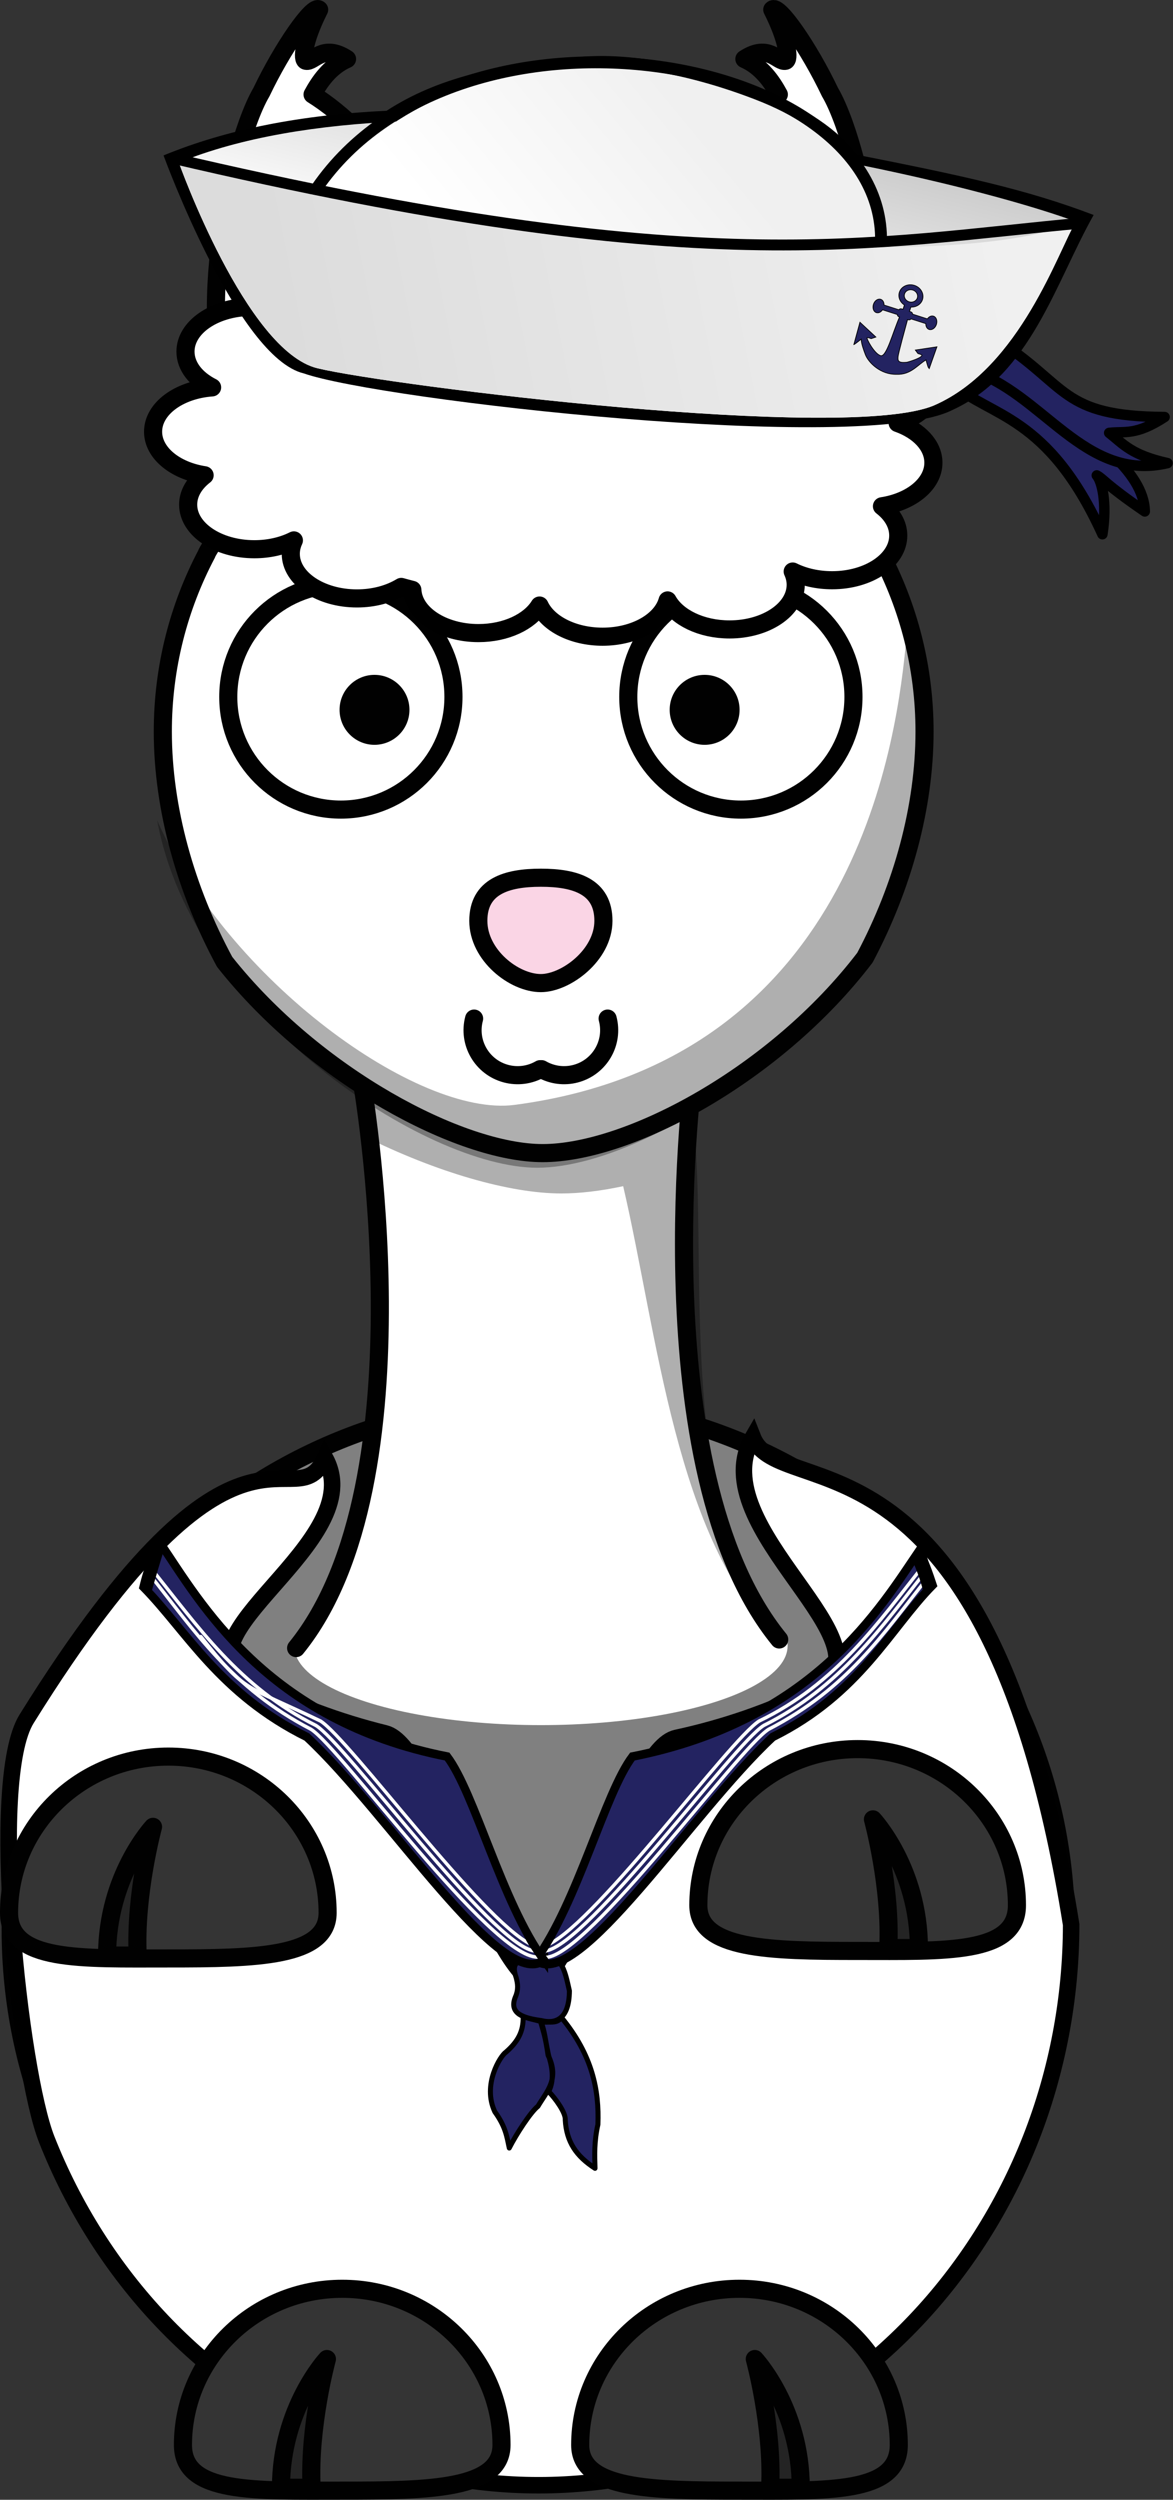 <?xml version="1.0" encoding="UTF-8" standalone="no"?>
<!-- Created with Inkscape (http://www.inkscape.org/) -->

<svg
   xmlns:dc="http://purl.org/dc/elements/1.1/"
   xmlns:cc="http://creativecommons.org/ns#"
   xmlns:rdf="http://www.w3.org/1999/02/22-rdf-syntax-ns#"
   xmlns:svg="http://www.w3.org/2000/svg"
   xmlns="http://www.w3.org/2000/svg"
   xmlns:xlink="http://www.w3.org/1999/xlink"
   xmlns:sodipodi="http://sodipodi.sourceforge.net/DTD/sodipodi-0.dtd"
   xmlns:inkscape="http://www.inkscape.org/namespaces/inkscape"
   id="Layer_1"
   xml:space="preserve"
   version="1.0"
   viewBox="0 0 259.061 551.956"
   inkscape:version="0.91 r13725"
   sodipodi:docname="Alpaka Matrose.svg"
   width="259.061"
   height="551.956"><rect x="0" y="0" width="259.061" height="551.956" fill="#333333" stroke="none"/><defs
     id="defs48"><linearGradient
       id="linearGradient4454-3"><stop
         id="stop4456-0"
         offset="0"
         style="stop-color:#729fcf;stop-opacity:0.208;" /><stop
         id="stop4458-4"
         offset="1"
         style="stop-color:#729fcf;stop-opacity:0.676;" /></linearGradient><linearGradient
       id="linearGradient4467-4"><stop
         id="stop4469-2"
         offset="0"
         style="stop-color:#ffffff;stop-opacity:1;" /><stop
         id="stop4471-1"
         offset="1"
         style="stop-color:#ffffff;stop-opacity:0.248;" /></linearGradient><linearGradient
       id="linearGradient2803-3-4-3-8"><stop
         style="stop-color:#ffffff;stop-opacity:1;"
         offset="0"
         id="stop2805-3-9-6-5" /><stop
         style="stop-color:#cbcbcb;stop-opacity:1;"
         offset="1"
         id="stop2807-8-1-3-1" /></linearGradient><linearGradient
       id="linearGradient2094-9-5-4-8"><stop
         id="stop2096-6-9-4-7"
         offset="0"
         style="stop-color:#bb4444;stop-opacity:1;" /><stop
         id="stop2098-9-9-3-6"
         offset="1"
         style="stop-color:#ee0d0d;stop-opacity:1;" /></linearGradient><linearGradient
       id="linearGradient5048-2-7-9-2-5-4"><stop
         id="stop5050-9-5-6-0-8-1"
         offset="0"
         style="stop-color:black;stop-opacity:0;" /><stop
         style="stop-color:black;stop-opacity:1;"
         offset="0.5"
         id="stop5056-9-8-2-2-4-1" /><stop
         id="stop5052-0-7-5-9-3-3"
         offset="1"
         style="stop-color:black;stop-opacity:0;" /></linearGradient><linearGradient
       id="linearGradient2795-0-4-0-7-0"><stop
         style="stop-color:#000000;stop-opacity:0.069;"
         offset="0"
         id="stop2797-5-31-3-9-8" /><stop
         style="stop-color:#ffffff;stop-opacity:1;"
         offset="1"
         id="stop2799-6-4-7-9-3" /></linearGradient><linearGradient
       id="linearGradient9750"><stop
         style="stop-color:#2b435c;stop-opacity:1"
         offset="0"
         id="stop9752" /><stop
         style="stop-color:#1f3245;stop-opacity:1"
         offset="1"
         id="stop9754" /></linearGradient><linearGradient
       id="linearGradient2116-3-0-2-9-2-7"><stop
         id="stop2118-9-2-9-7-1-6"
         offset="0"
         style="stop-color:#282828;stop-opacity:1;" /><stop
         id="stop2120-1-7-0-5-7-1"
         offset="1"
         style="stop-color:#a9a9a9;stop-opacity:0;" /></linearGradient><linearGradient
       inkscape:collect="always"
       xlink:href="#linearGradient3476"
       id="linearGradient19243"
       gradientUnits="userSpaceOnUse"
       x1="76.614"
       y1="57.833"
       x2="73.742"
       y2="65.145" /><linearGradient
       id="linearGradient3476"><stop
         style="stop-color:#cdcdcd;stop-opacity:1;"
         offset="0"
         id="stop3478" /><stop
         style="stop-color:#ffffff;stop-opacity:1;"
         offset="1"
         id="stop3480" /></linearGradient><linearGradient
       inkscape:collect="always"
       xlink:href="#linearGradient3468"
       id="linearGradient19245"
       gradientUnits="userSpaceOnUse"
       x1="76.614"
       y1="57.601"
       x2="67.561"
       y2="63.288" /><linearGradient
       id="linearGradient3468"><stop
         style="stop-color:#f0f0f0;stop-opacity:1;"
         offset="0"
         id="stop3470" /><stop
         style="stop-color:#ffffff;stop-opacity:1;"
         offset="1"
         id="stop3472" /></linearGradient><linearGradient
       inkscape:collect="always"
       xlink:href="#linearGradient3458"
       id="linearGradient19247"
       gradientUnits="userSpaceOnUse"
       x1="59.322"
       y1="67.118"
       x2="88.567"
       y2="65.145" /><linearGradient
       id="linearGradient3458"><stop
         style="stop-color:#dcdcdc;stop-opacity:1;"
         offset="0"
         id="stop3460" /><stop
         style="stop-color:#f0f0f0;stop-opacity:1;"
         offset="1"
         id="stop3462" /></linearGradient></defs><sodipodi:namedview
     pagecolor="#ffffff"
     bordercolor="#666666"
     borderopacity="1"
     objecttolerance="10"
     gridtolerance="10"
     guidetolerance="10"
     inkscape:pageopacity="0"
     inkscape:pageshadow="2"
     inkscape:window-width="1920"
     inkscape:window-height="1017"
     id="namedview46"
     showgrid="false"
     inkscape:zoom="1.2093559"
     inkscape:cx="-204.91615"
     inkscape:cy="222.62054"
     inkscape:window-x="-8"
     inkscape:window-y="-8"
     inkscape:window-maximized="1"
     inkscape:current-layer="Layer_1"
     fit-margin-top="0"
     fit-margin-left="0"
     fit-margin-right="0"
     fit-margin-bottom="0" /><g
     id="g240"
     transform="translate(0.359,7.3252606e-4)"><path
       id="path2383_3_"
       style="fill:#808080;stroke:#010101;stroke-width:4;stroke-linecap:round;stroke-linejoin:round"
       d="M 235.07,426.04 C 235.09,490.41 182.91,542.61 118.53,542.61 54.159,542.61 1.98,490.41 2,426.04 1.98,361.67 54.159,309.47 118.53,309.47 c 64.38,0 116.56,52.2 116.54,116.57 z"
       inkscape:connector-curvature="0" /><path
       id="path3339"
       style="fill:#010101;fill-opacity:0.314"
       d="m 219.27,371.2 c 2.99,10.25 4.58,21.1 4.58,32.32 0,63.61 -51.62,115.24 -115.24,115.24 -43.734,0 -81.819,-24.41 -101.34,-60.34 14.03,47.82 58.252,82.78 110.6,82.78 63.61,0 115.24,-51.62 115.24,-115.24 0,-19.81 -5.02,-38.47 -13.84,-54.76 z"
       inkscape:connector-curvature="0" /></g><g
     id="g266"
     transform="translate(0.359,7.3252606e-4)"><ellipse
       cx="119.09"
       cy="363.41"
       ry="17.5"
       rx="54.5"
       style="fill:#ffffff"
       id="ellipse268" /><path
       inkscape:connector-curvature="0"
       d="M 65.041,363.9 C 95.029,327 79.521,238.57 79.521,238.57 l 73.439,-3.18 c 0,0 -11.84,89.07 18.77,126.61"
       style="fill:#ffffff;stroke:#010101;stroke-width:4;stroke-linecap:round;stroke-linejoin:round"
       id="path2399_1_" /><path
       inkscape:connector-curvature="0"
       d="m 152.95,235.38 -21,0.92 -52.44,2.28 c 0,0 0.295,4.72 0.382,12.23 16.107,8.04 32.338,12.71 43.718,12.71 4.08,0 8.7,-0.55 13.66,-1.61 7.57,32.46 11.62,78.22 34.1,99.8 l 0.35,0.3 c -21.07,-25.83 -16.73,-76.09 -18.23,-104.9 -0.17,-3.27 -0.3,-6.27 -0.39,-8.92 -0.06,-2.12 -0.09,-3.99 -0.11,-5.63 -0.02,-1.32 -0.03,-2.31 -0.04,-3.28 -0.01,-1.51 -0.01,-1.71 0,-2.35 l 0,-1.55 z"
       style="fill:#010101;fill-opacity:0.314"
       id="path3214_1_" /></g><path
     id="path278"
     style="fill:#ffffff;stroke:#010101;stroke-width:4;stroke-linejoin:round"
     d="m 194.499,122.331 c 0.21,0 -9.83,-17.29 -13.53,-21.01 1.09,-0.67 1.81,-1.27 1.95,-1.463 16.45,-13.354 10.15,-53.833 3.5,-72.492 -1.07,-2.976 -2.13,-5.367 -3.12,-7.035 -4.59,-9.654 -11.43,-19.569 -12.74,-18.204 3.54,7.025 3.81,11.114 2.91,11.303 -1.71,0.354 -3.72,-3.919 -9.07,-0.402 3.8,1.671 6.11,5.064 7.61,7.839 -12.75,7.954 -32.19,29.761 -24.63,54.879 0.64,2.154 1.35,4.137 2.05,5.992 -1.33,-0.385 -1.59,-0.154 -1.07,0.507 -0.5,-0.181 -1.01,-0.364 -1.52,-0.536 -8.12,-1.92 -17.1,-2.968 -27,-2.968 -0.96,0 -1.92,-0.019 -2.86,0 -8.08,0.164 -15.51,1.047 -22.36,2.534 -0.572,0.183 -1.137,0.381 -1.704,0.576 0.1,-0.34 -0.286,-0.407 -1.299,-0.113 0.694,-1.855 1.403,-3.837 2.051,-5.992 7.562,-25.118 -11.886,-46.926 -24.636,-54.879 1.504,-2.774 3.812,-6.168 7.613,-7.839 -5.347,-3.518 -7.362,0.756 -9.067,0.402 -0.907,-0.189 -0.628,-4.278 2.907,-11.303 -1.31,-1.366 -8.146,8.55 -12.741,18.204 -0.988,1.667 -2.052,4.059 -3.113,7.035 -6.659,18.66 -12.952,59.139 3.496,72.492 0.14,0.193 0.861,0.793 1.945,1.463 -3.229,3.25 -14.792,20.98 -14.422,20.97 -6.184,11.71 -9.692,25.06 -9.692,39.23 0,16.97 5.025,34.91 13.66,50.87 20.009,25.3 52.122,42.22 70.222,42.22 19.03,0 51.47,-17.33 71.18,-43.15 8.34,-15.72 13.17,-33.3 13.17,-49.94 0,-14.15 -3.52,-27.48 -9.69,-39.19 z"
     inkscape:connector-curvature="0" /><path
     id="path3231"
     style="fill:#010101;fill-opacity:0.314"
     d="m 200.169,141.081 c -1.96,20.58 -10.21,92.83 -86.52,102.88 -21.308,2.8 -63.407,-27.53 -78.937,-62.82 7.903,43.25 59.33,76.7 83.927,76.7 27.73,0 84.93,-39.4 84.93,-87.95 0,-10.09 -3.06,-32.42 -3.4,-28.81 z"
     inkscape:connector-curvature="0" /><g
     id="g281"
     transform="translate(0.359,7.3252606e-4)"><path
       inkscape:connector-curvature="0"
       d="m 176.74,94.657 c 9.11,-8.012 5.62,-43.299 1.94,-54.495 -0.59,-1.786 -1.18,-2.22 -1.73,-3.221 -2.54,-5.792 -22.07,30.179 -17.89,45.25 0.36,1.292 17.6,12.582 17.68,12.466 z"
       style="fill:#fad5e5;stroke:#010101;stroke-width:4;stroke-linejoin:round"
       id="path3573_3_" /><path
       inkscape:connector-curvature="0"
       d="M 80.986,82.19 C 85.171,67.119 65.639,31.148 63.094,36.94 c -0.547,1 -1.135,1.435 -1.723,3.221 -3.688,11.196 -7.171,46.483 1.936,54.495 0.077,0.117 17.32,-11.173 17.679,-12.466 z"
       style="fill:#fad5e5;stroke:#010101;stroke-width:4;stroke-linejoin:round"
       id="path3573_1_" /></g><path
     id="path2397_1_"
     style="fill:#fad5e5;stroke:#010101;stroke-width:4"
     d="m 133.269,203.321 c 0,7.59 -8.32,13.75 -13.82,13.75 -5.92,0 -13.81,-6.16 -13.81,-13.75 0,-7.59 6.19,-9.52 13.81,-9.52 7.63,0 13.82,1.93 13.82,9.52 z"
     inkscape:connector-curvature="0" /><g
     id="g3178_1_"
     transform="translate(-2.163,-5.035)"><path
       id="path2400_1_"
       style="fill:none;stroke:#010101;stroke-width:4;stroke-linecap:round;stroke-linejoin:round"
       d="m 136.36,229.94 c 1.42,5.3 -1.73,10.74 -7.04,12.16 -2.55,0.68 -5.26,0.33 -7.55,-0.99"
       inkscape:connector-curvature="0" /><path
       id="path3176_1_"
       style="fill:none;stroke:#010101;stroke-width:4;stroke-linecap:round;stroke-linejoin:round"
       d="m 106.87,229.94 c -1.42,5.3 1.73,10.74 7.04,12.16 2.55,0.68 5.27,0.33 7.55,-0.99"
       inkscape:connector-curvature="0" /></g><g
     id="g291"
     transform="translate(20.359,7.3252606e-4)"><path
       inkscape:connector-curvature="0"
       d="m 79.787,153.88 c 0.009,13.73 -11.116,24.87 -24.849,24.88 -13.732,0 -24.873,-11.12 -24.882,-24.85 l 0,-0.03 C 30.047,140.14 41.172,129 54.905,128.99 c 13.732,-0.01 24.872,11.12 24.882,24.85 l 0,0.04 z"
       style="fill:#ffffff;stroke:#010101;stroke-width:4;stroke-linecap:round;stroke-linejoin:round"
       id="path2387_2_" /><path
       inkscape:connector-curvature="0"
       d="m 70.07,156.73 c 0.002,4.27 -3.451,7.72 -7.713,7.73 -4.262,0 -7.719,-3.45 -7.722,-7.72 l 0,-0.01 c -0.003,-4.26 3.449,-7.72 7.711,-7.72 4.264,0 7.72,3.45 7.724,7.71 l 0,0.01 z"
       style="fill:#010101"
       id="path2393_2_" /></g><g
     id="g295"
     transform="translate(-19.641,7.3252606e-4)"><path
       inkscape:connector-curvature="0"
       d="m 208.13,153.88 c 0.01,13.73 -11.11,24.87 -24.85,24.88 -13.73,0 -24.87,-11.12 -24.88,-24.85 l 0,-0.03 c -0.01,-13.74 11.12,-24.88 24.85,-24.89 13.73,-0.01 24.87,11.12 24.88,24.85 l 0,0.04 z"
       style="fill:#ffffff;stroke:#010101;stroke-width:4;stroke-linecap:round;stroke-linejoin:round"
       id="path2391_2_" /><path
       inkscape:connector-curvature="0"
       d="m 182.98,156.73 c 0,4.27 -3.45,7.72 -7.71,7.73 -4.27,0 -7.72,-3.45 -7.73,-7.72 l 0,-0.01 c 0,-4.26 3.45,-7.72 7.72,-7.72 4.26,0 7.72,3.45 7.72,7.71 l 0,0.01 z"
       style="fill:#010101"
       id="path2395_2_" /></g><path
     inkscape:connector-curvature="0"
     style="fill:#ffffff;stroke:#000000;stroke-width:4;stroke-linecap:round;stroke-linejoin:round;stroke-miterlimit:4;stroke-dasharray:none"
     sodipodi:nodetypes="scscscsscscscsscssccscscsscsscscscsscscs"
     d="m 140.854,45.231 c -5.381,0 -10.082,1.97 -12.617,4.892 -2.654,-2.476 -6.962,-4.083 -11.837,-4.083 -6.051,0 -11.236,2.484 -13.454,6.022 -2.616,-2.66 -7.112,-4.417 -12.198,-4.417 -7.75,0 -14.069,4.074 -14.558,9.22 -2.056,-0.745 -4.411,-1.169 -6.908,-1.169 -8.068,0 -14.596,4.418 -14.596,9.862 0,0.765 0.117,1.506 0.362,2.221 -7.824,0.187 -14.082,4.524 -14.082,9.849 0,3.239 2.306,6.113 5.88,7.91 -7.329,0.529 -13.035,4.699 -13.035,9.784 0,4.695 4.866,8.625 11.38,9.617 -2.249,1.734 -3.635,3.999 -3.635,6.484 0,5.444 6.547,9.849 14.615,9.849 3.278,0 6.297,-0.722 8.735,-1.952 -0.438,0.937 -0.685,1.931 -0.685,2.966 0,5.444 6.547,9.849 14.615,9.849 3.765,0 7.191,-0.967 9.781,-2.542 0.81,0.227 1.627,0.446 2.455,0.655 0.255,5.294 6.689,9.541 14.596,9.541 6.087,0 11.297,-2.515 13.492,-6.086 1.867,3.993 7.395,6.883 13.93,6.883 7.139,0 13.074,-3.445 14.348,-8.012 2.074,3.741 7.415,6.408 13.683,6.408 8.069,0 14.615,-4.418 14.615,-9.862 0,-1.021 -0.239,-2.002 -0.666,-2.928 2.43,1.217 5.457,1.926 8.715,1.926 8.068,0 14.596,-4.418 14.596,-9.862 0,-2.48 -1.356,-4.739 -3.597,-6.472 6.504,-0.997 11.361,-4.927 11.361,-9.617 0,-3.81 -3.208,-7.117 -7.897,-8.757 5.008,-1.563 8.488,-4.982 8.488,-8.95 0,-5.182 -5.925,-9.414 -13.454,-9.81 0.6,-1.078 0.932,-2.247 0.932,-3.467 0,-5.444 -6.547,-9.849 -14.615,-9.849 -1.134,0 -2.232,0.079 -3.292,0.244 -0.278,-5.279 -6.704,-9.502 -14.596,-9.502 -2.354,0 -4.577,0.385 -6.546,1.053 -1.348,-4.504 -7.237,-7.897 -14.31,-7.897 z"
     id="path3563" /><g
     style="display:none"
     id="g246-8"
     transform="translate(-380.03,-251.888)"><ellipse
       cx="172.97"
       cy="448.24"
       transform="matrix(0.999,0.052,-0.052,0.999,23.698,-8.439)"
       ry="11.666"
       rx="41.999"
       style="display:inline;fill:#ffffff"
       id="ellipse248-5" /><ellipse
       cx="63.968"
       cy="450.24"
       transform="matrix(-0.999,0.052,-0.052,-0.999,151.41,896.51)"
       ry="11.666"
       rx="41.999"
       style="display:inline;fill:#ffffff"
       id="ellipse250-1" /><path
       inkscape:connector-curvature="0"
       d="m 23.064,451.28 c 0,0 29.852,79.04 51.731,76.35 21.881,-2.69 29.715,-83.6 29.715,-83.6"
       style="display:inline;fill:#ffffff;stroke:#010101;stroke-width:4;stroke-linecap:round;stroke-linejoin:round"
       id="path252-4" /><path
       inkscape:connector-curvature="0"
       d="m 132.12,444.03 c 0,0 7.83,80.91 29.71,83.6 21.88,2.69 53.29,-78.6 53.29,-78.6"
       style="display:inline;fill:#ffffff;stroke:#010101;stroke-width:4;stroke-linecap:round;stroke-linejoin:round"
       id="path254-4" /></g><path
     style="fill:#ffffff;fill-opacity:1;stroke:#000000;stroke-width:3.644;stroke-linecap:round;stroke-linejoin:miter;stroke-miterlimit:4;stroke-dasharray:none;stroke-opacity:1"
     id="path2385-2-7-0-0-6-7-9"
     d="m 236.566,424.967 c 0,16.205 -3.07,32.402 -8.964,47.372 -5.894,14.97 -14.613,28.7 -25.498,40.157 -10.886,11.457 -23.931,20.631 -38.152,26.831 -14.221,6.2 -29.607,9.421 -45,9.421 -15.392,0 -30.778,-3.221 -45,-9.421 C 59.73,533.127 46.685,523.953 35.799,512.496 24.914,501.04 16.195,487.309 10.301,472.34 4.407,457.37 -2.682,393.281 5.881,379.523 53.373,303.217 64.95,336.845 71.777,321.874 c 10.446,18.685 -35.163,39.864 -16.473,49.65 9.345,4.893 19.389,8.641 29.802,11.209 10.413,2.569 22.266,50.856 33.51,55.551 9.473,-4.678 20.184,-52.272 30.75,-54.552 10.566,-2.28 20.839,-5.806 30.488,-10.61 19.299,-9.609 -25.245,-35.662 -13.579,-55.768 5.889,14.98 52.118,-6.305 70.291,107.612 z"
     sodipodi:nodetypes="csssssssscsscsscc"
     inkscape:export-filename="/home/bocian/Pulpit/bibliosfera/alojzy/rect11037-9-6-0.png"
     inkscape:export-xdpi="59.982986"
     inkscape:export-ydpi="59.982986"
     inkscape:connector-curvature="0" /><g
     id="g258-3"
     transform="translate(-38.045,-117.509)"><path
       id="path3329-9"
       style="fill:#343434;stroke:#010101;stroke-width:4;stroke-linecap:round;stroke-linejoin:round"
       d="m 110.4,539.86 c 0,9.77 -15.756,10.08 -35.175,10.08 -19.419,0 -35.18,0.75 -35.18,-10.08 0,-19.04 15.761,-34.49 35.18,-34.49 19.419,0 35.175,15.45 35.175,34.49 z"
       inkscape:connector-curvature="0" /><path
       id="path3331-7"
       style="fill:#010101;fill-opacity:0.314;stroke:#010101;stroke-width:4;stroke-linejoin:round"
       d="m 61.696,549.3 c 0,-17.59 10.146,-28.42 10.146,-28.42 0,0 -4.059,14.89 -3.381,28.42 l -6.765,0 z"
       inkscape:connector-curvature="0" /></g><g
     id="g262-9"
     transform="translate(26.452,-119.163)"><path
       id="path3172-1"
       style="fill:#343434;stroke:#010101;stroke-width:4;stroke-linecap:round;stroke-linejoin:round"
       d="m 127.78,539.86 c 0,9.77 15.76,10.08 35.18,10.08 19.42,0 35.18,0.75 35.18,-10.08 0,-19.04 -15.76,-34.49 -35.18,-34.49 -19.42,0 -35.18,15.45 -35.18,34.49 z"
       inkscape:connector-curvature="0" /><path
       id="path3174-8"
       style="fill:#010101;fill-opacity:0.314;stroke:#010101;stroke-width:4;stroke-linejoin:round"
       d="m 176.49,549.3 c 0,-17.59 -10.15,-28.42 -10.15,-28.42 0,0 4.06,14.89 3.39,28.42 l 6.76,0 z"
       inkscape:connector-curvature="0" /></g><g
     id="g244"
     transform="translate(0.359,7.3252606e-4)"><g
       id="g246"
       style="display:none"><ellipse
         id="ellipse248"
         style="display:inline;fill:#ffffff"
         rx="41.999"
         ry="11.666"
         transform="matrix(0.999,0.052,-0.052,0.999,23.698,-8.439)"
         cy="448.24"
         cx="172.97" /><ellipse
         id="ellipse250"
         style="display:inline;fill:#ffffff"
         rx="41.999"
         ry="11.666"
         transform="matrix(-0.999,0.052,-0.052,-0.999,151.41,896.51)"
         cy="450.24"
         cx="63.968" /><path
         id="path252"
         style="display:inline;fill:#ffffff;stroke:#010101;stroke-width:4;stroke-linecap:round;stroke-linejoin:round"
         d="m 23.064,451.28 c 0,0 29.852,79.04 51.731,76.35 21.881,-2.69 29.715,-83.6 29.715,-83.6"
         inkscape:connector-curvature="0" /><path
         id="path254"
         style="display:inline;fill:#ffffff;stroke:#010101;stroke-width:4;stroke-linecap:round;stroke-linejoin:round"
         d="m 132.12,444.03 c 0,0 7.83,80.91 29.71,83.6 21.88,2.69 53.29,-78.6 53.29,-78.6"
         inkscape:connector-curvature="0" /></g><g
       id="g256"><g
         id="g258"><path
           id="path3329"
           style="fill:#343434;stroke:#010101;stroke-width:4;stroke-linecap:round;stroke-linejoin:round"
           d="m 110.4,539.86 c 0,9.77 -15.756,10.08 -35.175,10.08 -19.419,0 -35.18,0.75 -35.18,-10.08 0,-19.04 15.761,-34.49 35.18,-34.49 19.419,0 35.175,15.45 35.175,34.49 z"
           inkscape:connector-curvature="0" /><path
           id="path3331"
           style="fill:#010101;fill-opacity:0.314;stroke:#010101;stroke-width:4;stroke-linejoin:round"
           d="m 61.696,549.3 c 0,-17.59 10.146,-28.42 10.146,-28.42 0,0 -4.059,14.89 -3.381,28.42 l -6.765,0 z"
           inkscape:connector-curvature="0" /></g><g
         id="g262"><path
           id="path3172"
           style="fill:#343434;stroke:#010101;stroke-width:4;stroke-linecap:round;stroke-linejoin:round"
           d="m 127.78,539.86 c 0,9.77 15.76,10.08 35.18,10.08 19.42,0 35.18,0.75 35.18,-10.08 0,-19.04 -15.76,-34.49 -35.18,-34.49 -19.42,0 -35.18,15.45 -35.18,34.49 z"
           inkscape:connector-curvature="0" /><path
           id="path3174"
           style="fill:#010101;fill-opacity:0.314;stroke:#010101;stroke-width:4;stroke-linejoin:round"
           d="m 176.49,549.3 c 0,-17.59 -10.15,-28.42 -10.15,-28.42 0,0 4.06,14.89 3.39,28.42 l 6.76,0 z"
           inkscape:connector-curvature="0" /></g></g></g><g
     transform="matrix(2.183,0,0,2.183,-305.441,-1425.544)"
     id="g18830"><g
       id="g18826"><path
         style="fill:#232361;fill-opacity:1;stroke:#000000;stroke-width:1.056px;stroke-linecap:round;stroke-linejoin:round;stroke-opacity:1"
         d="m 238.909,690.243 c -5.464,-1.437 16.702,6.377 16.826,14.509 -4.043,-2.772 -4.195,-3.31 -4.856,-3.645 0.499,0.576 1.072,2.685 0.569,5.951 -5.545,-12.165 -11.37,-11.838 -15.161,-15.212 1.633,0.243 1.38,-0.542 2.621,-1.604 z"
         id="path18800"
         inkscape:connector-curvature="0"
         sodipodi:nodetypes="cccccc" /><path
         style="fill:#232361;fill-opacity:1;stroke:#000000;stroke-width:1.052px;stroke-linecap:round;stroke-linejoin:round;stroke-opacity:1"
         d="m 238.034,690.464 c 7.347,2.214 11.546,11.387 20.005,9.399 -3.668,-0.818 -4.465,-1.921 -5.909,-3.058 1.594,-0.188 2.686,0.305 5.613,-1.604 -10.659,-0.069 -9.646,-3.167 -17.108,-7.898 -2.969,1.408 -1.274,2.002 -2.602,3.161 z"
         id="path18800-8"
         inkscape:connector-curvature="0"
         sodipodi:nodetypes="cccccc" /></g><g
       id="g18786"><g
         id="g18775"><path
           sodipodi:nodetypes="sccccccss"
           inkscape:connector-curvature="0"
           id="path3092-3"
           d="m 198.586,658.781 c -8.321,0.752 -14.405,2.1 -19.557,5.442 -8.657,0.415 -16.151,1.873 -22.565,4.519 0,0 7.459,20.464 14.197,22.05 7.591,2.675 56.477,8.263 65.567,3.719 7.974,-3.621 10.482,-12.924 14.333,-19.746 -6.834,-2.611 -13.504,-4.022 -23.936,-6.086 -1.966,-2.527 -4.981,-4.671 -9.749,-6.517 -6.587,-2.551 -13.059,-3.854 -18.29,-3.381 z"
           style="fill:#000000;fill-opacity:1;fill-rule:evenodd;stroke:none" /><g
           id="g18768"><g
             id="g11222"
             transform="matrix(0.891,-0.116,0.116,0.891,107.498,675.639)"><g
               transform="matrix(2.762,0,0,2.762,-97.387,-156.831)"
               id="g3824"><path
                 sodipodi:nodetypes="csscc"
                 id="path3092"
                 d="m 55.764,56.942 c 0,0 1.722,7.966 4.521,9.043 2.799,1.077 21.1,5.813 24.76,4.737 3.66,-1.077 5.813,-5.598 6.674,-6.674 -5.813,-3.014 -25.406,-9.904 -35.956,-7.105 z"
                 style="fill:url(#linearGradient19243);fill-opacity:1;fill-rule:evenodd;stroke:none"
                 inkscape:connector-curvature="0" /><path
                 style="fill:url(#linearGradient19245);fill-opacity:1;fill-rule:evenodd;stroke:none"
                 d="m 59.209,60.817 c 0,0 7.474,-10.287 20.177,-3.397 6.291,3.412 3.722,8.349 3.507,9.426 -0.215,1.077 -22.176,-2.153 -23.684,-6.029 z"
                 id="path3090"
                 sodipodi:nodetypes="cssc"
                 inkscape:connector-curvature="0" /><path
                 style="fill:url(#linearGradient19247);fill-opacity:1;fill-rule:evenodd;stroke:none"
                 d="m 55.764,56.942 c 0,0 1.722,7.966 4.521,9.043 2.799,1.077 21.1,5.813 24.76,4.737 3.66,-1.077 5.813,-5.598 6.674,-6.674 C 85.261,65.984 61.147,59.525 55.764,56.942 Z"
                 id="path2362"
                 sodipodi:nodetypes="csscc"
                 inkscape:connector-curvature="0" /></g></g></g></g><g
         transform="matrix(0.047,0.015,-0.014,0.043,235.886,646.459)"
         id="g3209"><path
           inkscape:connector-curvature="0"
           sodipodi:nodetypes="cscccccsssccccccccccccccccccccccsccccssscccccsccsssc"
           id="path3181-6"
           d="m 155.589,769.599 c -13.698,0 -24.812,11.114 -24.812,24.812 0,11.298 7.572,20.816 17.906,23.812 l 0,10.156 -3.062,0 c -2.301,0 -4.215,1.595 -4.688,3.75 l -32.031,0 c -1.589,-5.823 -5.522,-9.969 -10.125,-9.969 -6.007,0 -10.906,7.032 -10.906,15.688 0,8.656 4.899,15.688 10.906,15.688 4.669,0 8.644,-4.264 10.188,-10.219 l 31.969,0 c 0.483,2.141 2.396,3.75 4.688,3.75 l 1.125,0 c -3.392,38.936 0.029,93.703 -11.875,95.219 -13.376,1.091 -40.054,-27.202 -38.25,-29.312 1.788,-0.894 7.266,-0.61 8.563,-0.531 l 8.125,-6.562 -40.406,-20.688 2.281,51.5 0.844,-0.688 c 4.024,-5.57 9.219,-14.469 9.969,-15.719 3.519,10.274 11.588,21.256 18.344,30.562 11.364,14.9 42.516,32.046 72.719,20.469 28.712,-8.279 35.267,-35.115 48.594,-50.781 0.671,1.118 4.89,8.371 8.656,13.875 l 3.031,2.344 1.188,-51.562 -39.969,21.562 7.344,5.688 c 1.177,-0.073 6.81,-0.376 8.625,0.531 2.915,4.934 -20.15,22.683 -24.594,25.5 -17.678,8.586 -19.201,2.047 -20.969,-5.781 -1.557,-6.896 -4.328,-69.979 -5,-85.625 l 1.594,0 c 2.291,0 4.205,-1.609 4.688,-3.75 l 31.969,0 c 1.544,5.955 5.519,10.219 10.188,10.219 6.007,0 10.906,-7.032 10.906,-15.688 0,-8.656 -4.899,-15.688 -10.906,-15.688 -4.603,0 -8.536,4.145 -10.125,9.969 l -32.031,0 c -0.473,-2.155 -2.387,-3.75 -4.688,-3.75 l -3.062,0 0,-10.156 c 10.335,-2.997 17.906,-12.515 17.906,-23.812 0,-13.698 -11.114,-24.812 -24.812,-24.812 z m 0,11 c 7.624,-10e-6 13.812,6.189 13.812,13.812 1e-5,7.624 -6.189,13.812 -13.812,13.812 -7.624,0 -13.812,-6.189 -13.812,-13.812 0,-7.624 6.189,-13.812 13.812,-13.812 z"
           style="display:inline;overflow:visible;visibility:visible;fill:#232361;fill-opacity:1;fill-rule:evenodd;stroke:#000000;stroke-width:1.624px;stroke-linecap:butt;stroke-linejoin:miter;stroke-miterlimit:4;stroke-dasharray:none;stroke-dashoffset:0;stroke-opacity:1;marker:none;enable-background:accumulate" /></g><path
         style="fill:none;stroke:#000000;stroke-width:1.1;stroke-linecap:butt;stroke-linejoin:miter;stroke-miterlimit:4;stroke-dasharray:none;stroke-opacity:1"
         d="m 157.143,668.969 c 54.029,12.684 70.752,8.553 92.321,6.607"
         id="path18766"
         inkscape:connector-curvature="0"
         sodipodi:nodetypes="cc" /><path
         style="fill:none;stroke:#000000;stroke-width:1.2;stroke-linecap:butt;stroke-linejoin:miter;stroke-miterlimit:4;stroke-dasharray:none;stroke-opacity:1"
         d="m 171.978,672.04 c 14.477,-21.019 57.435,-13.71 57.074,5.43"
         id="path18784"
         inkscape:connector-curvature="0"
         sodipodi:nodetypes="cc" /></g></g><g
     transform="matrix(1.818,0,0,1.898,-242.391,-1004.304)"
     id="g18747"><g
       id="g18728"><path
         id="path11394"
         style="fill:#232361;fill-opacity:1;stroke:#000000;stroke-width:0.607px;stroke-linecap:round;stroke-linejoin:round;stroke-opacity:1"
         d="m 199.648,764.374 c 0.735,-0.04 1.367,0.119 1.889,-0.526 3.787,4.417 4.585,8.487 4.426,12.445 -0.469,2.022 -0.397,3.542 -0.351,5.087 -2.29,-1.412 -3.464,-3.071 -3.617,-5.625 0.077,-0.826 -1.204,-2.519 -2.02,-3.3 0.852,-1.53 0.25,-3.392 -0.003,-4.187 -0.468,-2.132 -0.416,-2.52 -0.902,-3.939 z m -2.954,-0.753 0.186,0.141 c 0.041,1.695 -0.624,2.89 -2.097,4.118 -0.667,0.414 -2.888,3.773 -1.343,6.928 1.344,1.785 1.469,2.957 1.754,4.21 0.855,-1.614 2.612,-4.199 3.487,-4.85 1.042,-1.707 2.669,-3.161 1.228,-5.935 -0.344,-2.308 -0.623,-2.873 -0.92,-3.948 -0.768,-0.213 -1.577,-0.317 -2.295,-0.664 z m 1.358,-6.813 c -1.545,0.4 -2.749,0.41 -2.012,2.415 0.174,0.667 0.311,1.351 -0.128,2.296 -0.763,1.894 1.049,2.414 3.194,2.694 1.527,0.373 3.37,0.028 3.395,-3.473 -0.56,-2.312 -0.892,-4.871 -4.45,-3.932 z"
         inkscape:connector-curvature="0"
         sodipodi:nodetypes="ccccccccccccccccccccccccc" /><g
         id="g18644"><path
           sodipodi:nodetypes="cccccc"
           inkscape:connector-curvature="0"
           id="path18624"
           d="m 198.393,757.184 c 5.133,3.751 18.871,-17.107 28.811,-25.976 10.619,-5.05 14.195,-12.567 19.426,-17.668 -1.051,-3.048 -0.821,-1.866 -1.496,-4.213 -4.939,6.96 -12.94,19.996 -34.977,24.159 -3.367,4.264 -6.626,16.932 -11.764,23.698 z"
           style="fill:#232361;fill-opacity:1;stroke:#000000;stroke-width:1px;stroke-linecap:butt;stroke-linejoin:miter;stroke-opacity:1" /><path
           sodipodi:nodetypes="cccccc"
           inkscape:connector-curvature="0"
           id="path18624-1"
           d="m 199.411,757.184 c -5.133,3.751 -18.871,-17.107 -28.811,-25.976 -10.619,-5.05 -14.614,-12.342 -19.845,-17.442 0.868,-3.401 1.304,-3.094 1.985,-5.188 4.939,6.96 12.871,20.745 34.907,24.909 3.367,4.264 6.626,16.932 11.764,23.698 z"
           style="fill:#232361;fill-opacity:1;stroke:#000000;stroke-width:1px;stroke-linecap:butt;stroke-linejoin:miter;stroke-opacity:1" /></g><g
         id="g18685"><path
           sodipodi:nodetypes="ccc"
           inkscape:connector-curvature="0"
           id="path18654"
           d="m 199.681,756.848 c 5.188,-0.272 23.353,-24.334 27.024,-26.535 9.62,-4.768 13.837,-11.037 19.312,-17.631"
           style="fill:none;stroke:#ffffff;stroke-width:0.4;stroke-linecap:round;stroke-linejoin:round;stroke-miterlimit:4;stroke-dasharray:none;stroke-opacity:1" /><path
           sodipodi:nodetypes="ccc"
           inkscape:connector-curvature="0"
           id="path18654-2"
           d="m 199.592,756.105 c 5.239,-0.785 22.884,-24.083 26.512,-26.234 9.323,-4.442 14.333,-11.498 19.809,-18.092"
           style="fill:none;stroke:#ffffff;stroke-width:0.4;stroke-linecap:round;stroke-linejoin:round;stroke-miterlimit:4;stroke-dasharray:none;stroke-opacity:1" /><path
           sodipodi:nodetypes="ccc"
           inkscape:connector-curvature="0"
           id="path18654-24"
           d="m 199.99,755.335 c 6.096,-2.898 21.954,-23.752 25.547,-25.977 9.396,-4.32 14.54,-11.553 20.014,-18.148"
           style="fill:none;stroke:#ffffff;stroke-width:0.4;stroke-linecap:round;stroke-linejoin:round;stroke-miterlimit:4;stroke-dasharray:none;stroke-opacity:1" /></g><g
         transform="matrix(-1,0,0,1,397.814,0)"
         id="g18685-2"><path
           sodipodi:nodetypes="ccc"
           inkscape:connector-curvature="0"
           id="path18654-0"
           d="m 199.208,756.816 c 5.71,-0.049 23.838,-24.298 27.497,-26.503 9.62,-4.768 14.153,-11.447 19.628,-18.041"
           style="fill:none;stroke:#ffffff;stroke-width:0.4;stroke-linecap:round;stroke-linejoin:round;stroke-miterlimit:4;stroke-dasharray:none;stroke-opacity:1" /><path
           sodipodi:nodetypes="ccc"
           inkscape:connector-curvature="0"
           id="path18654-2-9"
           d="m 199.592,756.105 c 5.239,-0.785 22.884,-24.083 26.512,-26.234 9.323,-4.442 14.428,-11.64 19.983,-18.234"
           style="fill:none;stroke:#ffffff;stroke-width:0.4;stroke-linecap:round;stroke-linejoin:round;stroke-miterlimit:4;stroke-dasharray:none;stroke-opacity:1" /><path
           sodipodi:nodetypes="ccc"
           inkscape:connector-curvature="0"
           id="path18654-24-4"
           d="m 199.99,755.335 c 6.096,-2.898 21.954,-23.752 25.547,-25.977 9.396,-4.32 9.073,-3.235 14.547,-9.83"
           style="fill:none;stroke:#ffffff;stroke-width:0.4;stroke-linecap:round;stroke-linejoin:round;stroke-miterlimit:4;stroke-dasharray:none;stroke-opacity:1" /></g></g><g
       id="g18742"><path
         inkscape:connector-curvature="0"
         style="fill:#000000;fill-opacity:1;stroke:none"
         d="m 197.594,754.125 -0.469,0.094 c -0.345,0.217 0.843,1.758 1.625,2.906 l 0.281,-0.031 0,0.094 1,0 c -0.118,-0.233 -0.333,-0.466 -0.531,-0.719 0.169,-0.147 1.175,-1.8 1.312,-2.031 l -0.562,0.156 -0.344,-0.031 -0.688,1.469 -0.531,-0.25 -1.094,-1.656 z"
         id="path18683" /><path
         style="fill:#000000;fill-opacity:1;stroke:none"
         d="m 152.431,708.641 1.063,0.068 c -0.29,0.813 -1.847,5.734 -1.817,5.914 l -1.118,-1.724 z"
         id="path18722"
         inkscape:connector-curvature="0"
         sodipodi:nodetypes="ccccc" /><path
         style="fill:#000000;fill-opacity:1;stroke:none"
         d="m 244.16,710.667 c 0.443,0.904 1.252,2.899 1.434,4.186 l 1.294,-1.65 c -0.434,-1.025 -0.79,-2.07 -1.105,-3.125 z"
         id="path18681"
         inkscape:connector-curvature="0"
         sodipodi:nodetypes="ccccc" /></g></g></svg>